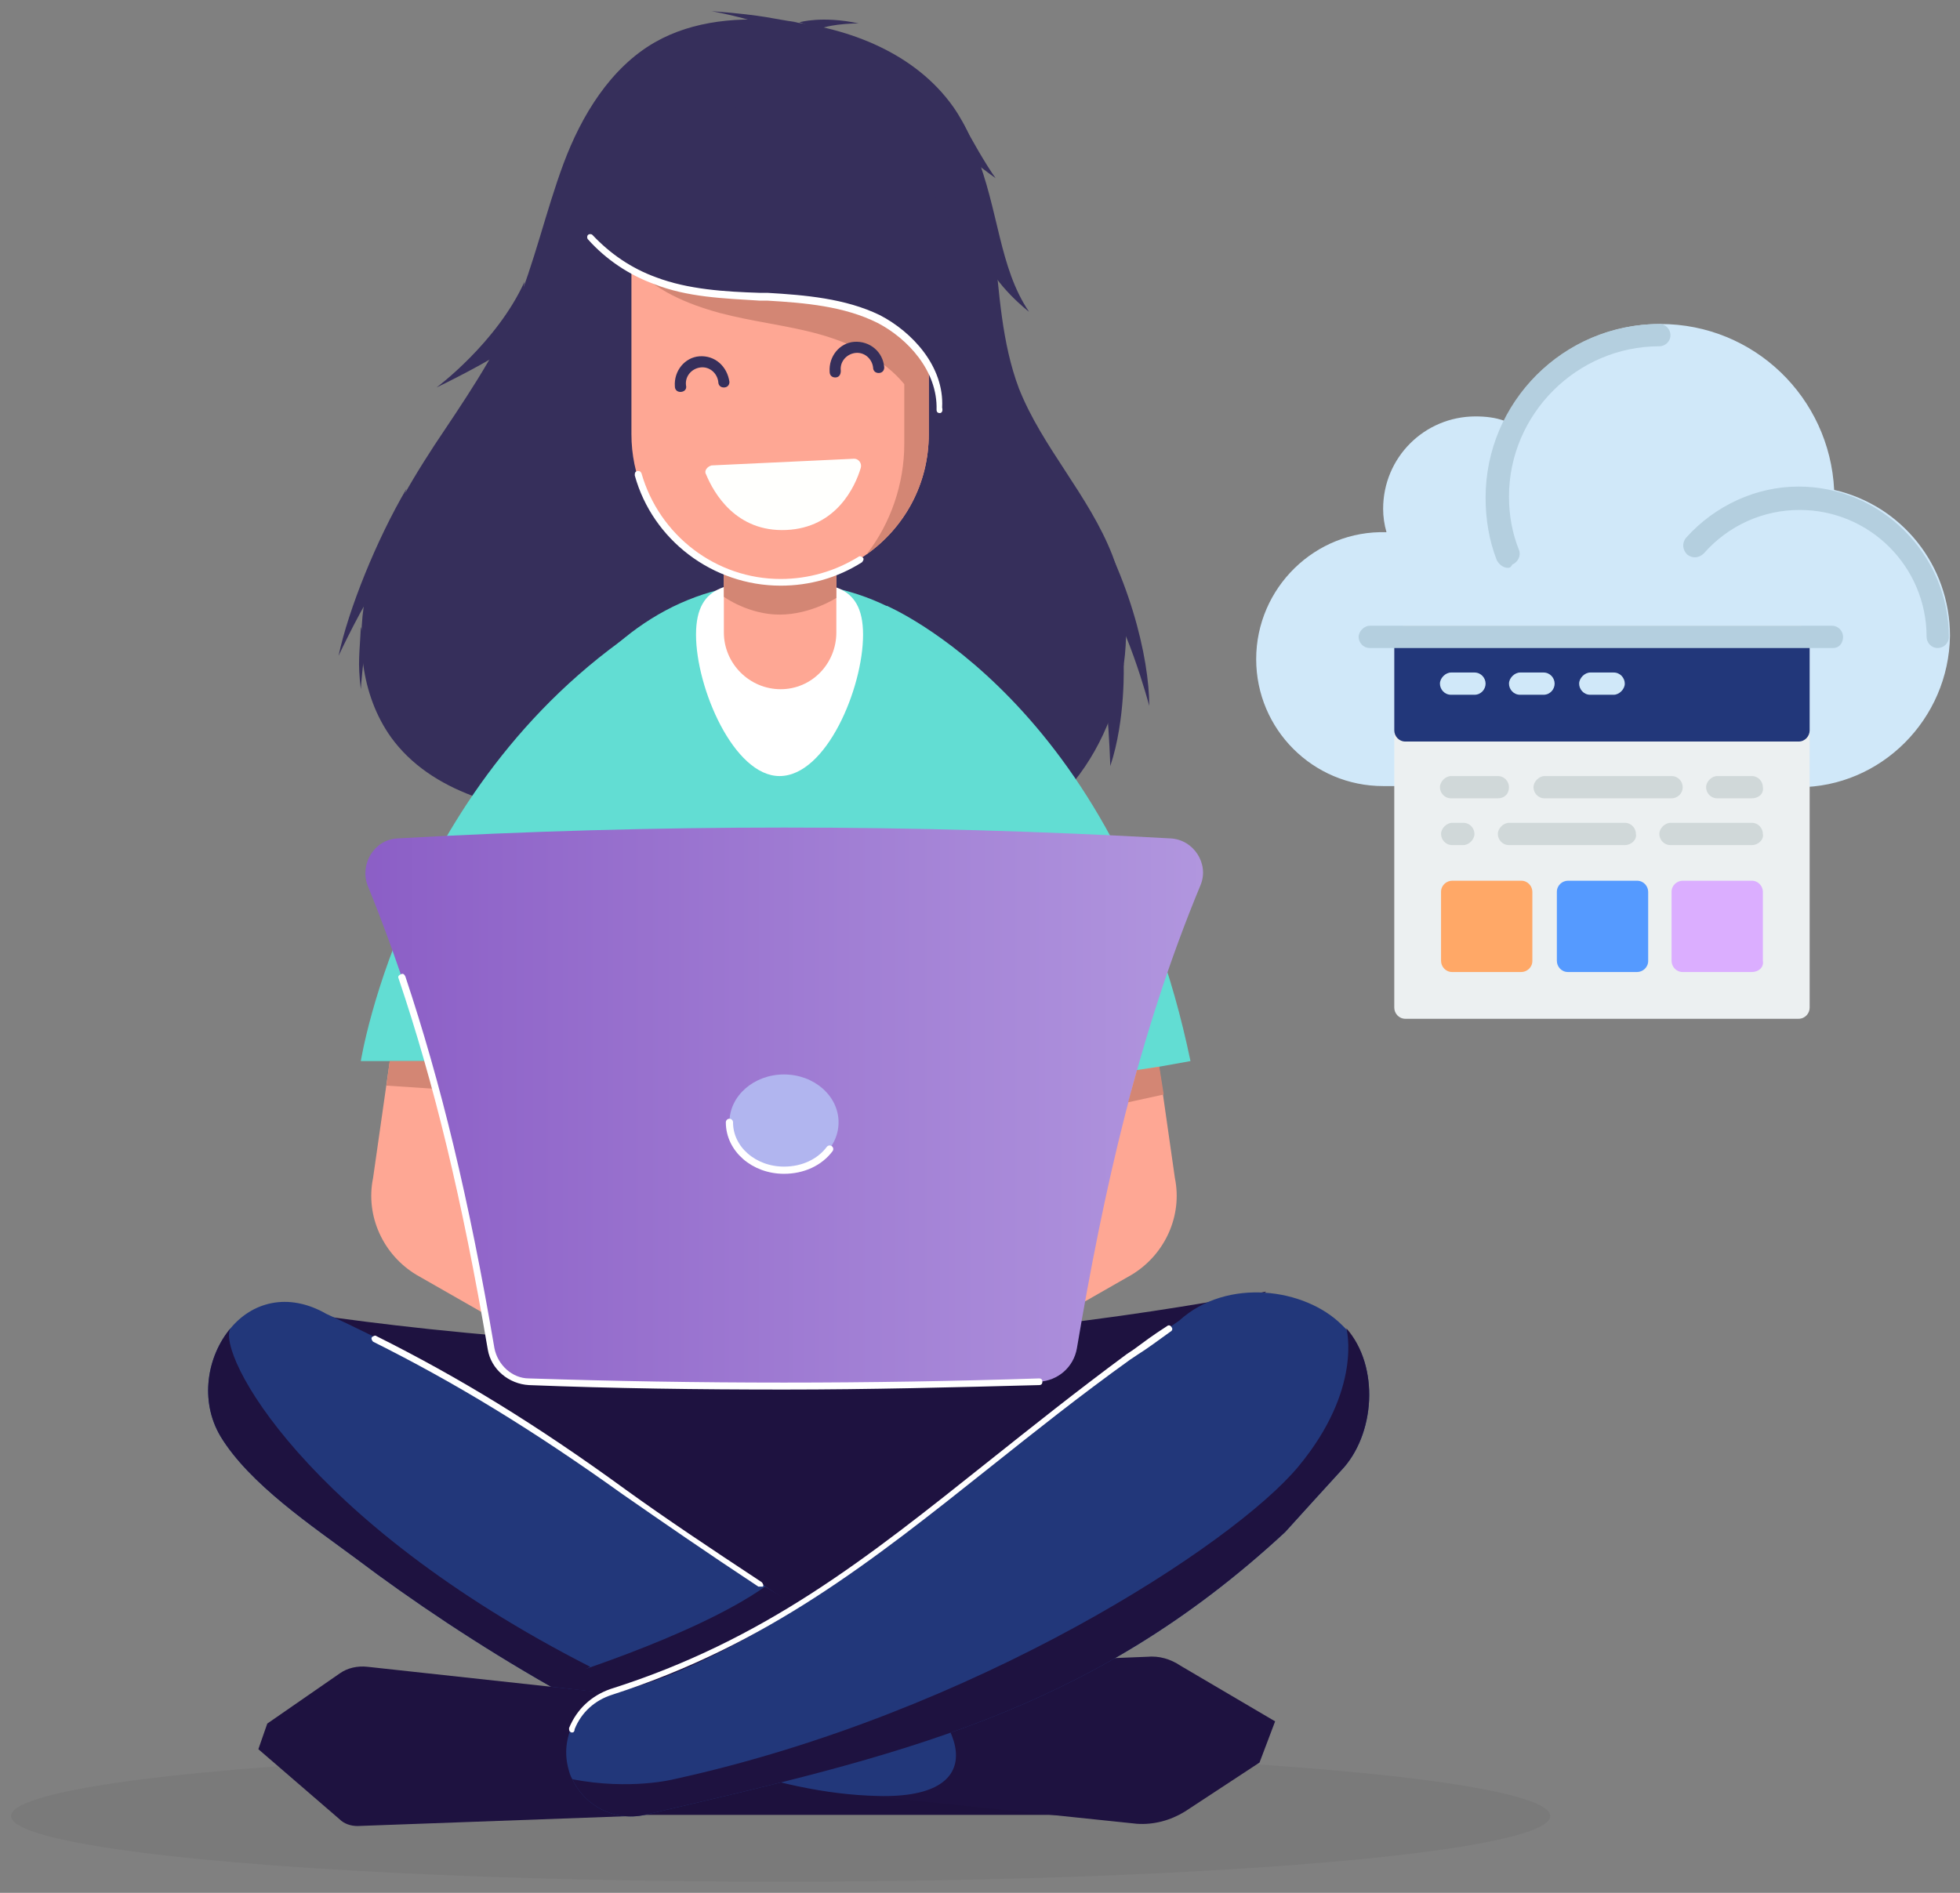 <?xml version="1.0" encoding="utf-8"?>
<!-- Generator: Adobe Illustrator 22.1.0, SVG Export Plug-In . SVG Version: 6.00 Build 0)  -->
<svg version="1.1" id="Capa_1" xmlns="http://www.w3.org/2000/svg" xmlns:xlink="http://www.w3.org/1999/xlink" x="0px" y="0px"
	 viewBox="0 0 176 170" style="enable-background:new 0 0 176 170;" xml:space="preserve">
<rect x="0" y="0" width="176" height="170" fill="#808080" stroke="none"/>
<style type="text/css">
	.st0{fill:#1E1240;}
	.st1{opacity:5.000000e-02;}
	.st2{fill:#FEA794;}
	.st3{fill:#362F5B;}
	.st4{fill:#22377A;}
	.st5{fill:#62DDD3;}
	.st6{fill:#FFFFFF;}
	.st7{fill:#D38674;}
	.st8{fill:url(#SVGID_1_);}
	.st9{fill:#FFFFFD;}
	.st10{fill:#D0E8F9;}
	.st11{fill:#B4CFDF;}
	.st12{fill:#ECF0F1;}
	.st13{fill:#D0D8D9;}
	.st14{fill:#FFA867;}
	.st15{fill:#DBAEFF;}
	.st16{fill:#559AFF;}
	.st17{fill:#B1B5EF;}
	.st18{fill:none;stroke:#FFFFFF;stroke-width:0.646;stroke-linecap:round;stroke-linejoin:round;stroke-miterlimit:10;}
</style>
<g>
	<polygon class="st0" points="53.6,163 71.7,156.8 101,163 	"/>
	<path class="st0" d="M70,160.1c0,0,9.6-2.4,16.3-4.8l0.4,0.7c0,0-9.2,3.7-14.6,4.6L70,160.1z"/>
	<g>
		<ellipse class="st1" cx="70.1" cy="163.1" rx="69.1" ry="5.9"/>
	</g>
	<path class="st2" d="M104,95.3l1.5,10.5c0.7,3.4-0.9,6.9-3.9,8.7l-7,4l5.1-23.2H104z"/>
	<path class="st2" d="M35,95.3l-1.5,10.5c-0.7,3.4,0.9,6.9,3.9,8.7l7,4l-5.1-23.2H35z"/>
	<path class="st3" d="M92.9,73.6c7.1-5.2,10.1-15.5,7-23.7c-2.1-5.4-6.3-9.7-8.4-15c-3.1-8.2-0.9-18.1-5.9-25.3
		c-3.4-4.8-9.3-7.1-15.1-7.7c-4-0.4-8.2-0.1-11.7,1.9c-4,2.3-6.6,6.6-8.2,10.9c-1.6,4.3-2.6,8.9-4.4,13.2c-1.9,4.3-4.6,8.2-7.2,12.1
		c-2.6,4-5,8.1-6,12.7c-1.1,4.6-0.6,9.7,2.1,13.5c3.6,5,10.4,6.7,16.6,7.1C65.1,74.1,81.9,81.6,92.9,73.6z"/>
	<path class="st0" d="M71.6,146.5l-38.5-20l-8.6-9c0,0,22.4,3.9,45.6,3.3c23.3-0.6,43.6-4.8,43.6-4.8L71.6,146.5z"/>
	<path class="st0" d="M103,148.8l-22.5,0.9l-2.4,11.6l24,2.5c1.5,0.1,3-0.3,4.3-1.1l6.7-4.4l1.4-3.7l-8.5-5
		C105.1,149,104.1,148.7,103,148.8z"/>
	<path class="st4" d="M78.8,161.3c-9.3-0.2-19.8-4.5-29.3-9.8C43,147.8,36.9,143.7,32,140c-3.9-2.9-9.6-6.7-12.2-11
		c-1.9-3.2-1.2-7.2,0.9-9.7c1.9-2.3,5.1-3.3,8.6-1.3c10,4.6,18.1,9.7,26.7,15.8c8,5.7,16.1,10.9,24.1,16.1
		C86.4,154.1,89.5,161.6,78.8,161.3z"/>
	<path class="st0" d="M56.8,163.1L32.1,164c-0.6,0-1.2-0.2-1.6-0.6l-7.3-6.3l0.8-2.3l6.5-4.5c0.7-0.5,1.6-0.7,2.5-0.6l23.9,2.6
		V163.1z"/>
	<path class="st4" d="M120.4,132.1c-0.2,0.2-5,5.5-5,5.5c-17.6,16.3-34.8,20.1-57.5,25.4c-2.7,0.6-5.4-0.8-6.5-3.2
		c-0.2-0.3-0.3-0.7-0.4-1.1c-0.7-2.9,1-5.8,3.8-6.7l0,0c20.4-6.5,30.7-19.4,51.1-33.4c4.3-3.9,11.3-2.9,14.6,0.4
		c0.1,0.1,0.2,0.2,0.4,0.4C123.9,122.7,123.5,128.9,120.4,132.1z"/>
	<g>
		<g>
			<path class="st5" d="M99.1,90.6c-2.8-19.2-11.3-38.3-29-38.3c-17.7,0-26.3,19-29,38.3H99.1z"/>
			<path class="st5" d="M79.6,54.4c0,0,20.6,8.6,27.3,40.9l-12.3,2.2L79.6,54.4z"/>
			<path class="st5" d="M40.5,95.3h-8.1c0,0,4.2-26.6,27.4-40.4l-9.4,38.1L40.5,95.3z"/>
		</g>
	</g>
	<path class="st6" d="M77.5,57c0,4.8-3.3,12.7-7.5,12.7c-4.1,0-7.5-7.9-7.5-12.7s3.3-4.7,7.5-4.7C74.2,52.3,77.5,52.2,77.5,57z"/>
	<path class="st2" d="M70.1,61.9c-2.8,0-5.1-2.3-5.1-5.1v-8.2h10.1v8.2C75.1,59.6,72.9,61.9,70.1,61.9z"/>
	<path class="st2" d="M83.4,22.4V39c0,4.5-2.2,8.4-5.6,10.8c-2.2,1.6-4.9,2.5-7.8,2.5c-7.4,0-13.3-6-13.3-13.3V22.4H83.4z"/>
	<path class="st7" d="M65,51.3c0,0,2,1,5.1,1s5-1,5-1v2.4c0,0-2.3,1.5-5.1,1.5S65,53.6,65,53.6V51.3z"/>
	<g>
		<path class="st6" d="M70.1,52.6c-6.1,0-11.5-4.1-13.1-9.9c0-0.2,0-0.3,0.2-0.4c0.2,0,0.3,0,0.4,0.2c1.6,5.6,6.7,9.5,12.5,9.5
			c2.5,0,4.9-0.7,7-2c0.1-0.1,0.3,0,0.4,0.1c0.1,0.1,0,0.3-0.1,0.4C75.2,51.9,72.7,52.6,70.1,52.6z"/>
	</g>
	<linearGradient id="SVGID_1_" gradientUnits="userSpaceOnUse" x1="206.922" y1="99.412" x2="-70.623" y2="99.412">
		<stop  offset="0" style="stop-color:#E2DFFE"/>
		<stop  offset="1" style="stop-color:#5812A5"/>
	</linearGradient>
	<path class="st8" d="M105.1,75.3C82,74,58.9,74,35.7,75.3c-2.1,0.1-3.4,2.3-2.7,4.2c5.5,13.5,8.7,27.4,11.1,41.6
		c0.3,1.7,1.7,2.9,3.4,3c15.3,0.5,30.5,0.5,45.8,0c1.7-0.1,3.1-1.3,3.4-3c2.4-14.2,5.5-28.1,11.1-41.6
		C108.6,77.6,107.2,75.4,105.1,75.3z"/>
	<path class="st0" d="M71.7,144.3c0,0-9,6.1-16.9,7.8l-5.2-0.6l-0.7-0.4c0,0,13.3-4,19.8-8.6L71.7,144.3z"/>
	<path class="st7" d="M83.4,23.1V39c0,4.5-2.2,8.4-5.6,10.8c2.2-2.8,3.4-6.4,3.4-9.9v-5.4c-1.9-2.3-4.8-3.7-7.7-4.5
		c-2.9-0.8-5.9-1.1-8.9-1.9c-2.9-0.8-5.8-2-7.8-4.3c0,0-0.1-0.1-0.1-0.2c-0.2-0.3-0.1-0.7,0-1.1c0-0.1,0-0.1,0.1-0.2
		c0.1-0.3,0.3-0.6,0.5-0.8c0.5-0.5,1.2-0.8,1.9-1.1c5.1-1.9,10.7-2.1,16.1-1.7c1.9,0.2,3.8,0.4,5.4,1.5c0.8,0.5,1.5,1.2,2.1,2
		C83.1,22.6,83.3,22.8,83.4,23.1z"/>
	<path class="st3" d="M51,18.6c1.8,3,4.6,5.4,7.8,6.6c3.2,1.2,6.7,1.3,10.1,1.5c3.4,0.2,6.9,0.5,10,2c3.1,1.5,5.6,4.6,5.4,8.1
		c3.4-4.2,3.6-10.2,1.7-15.3c-1.9-5.1-6.3-9-11.5-10.8C69.5,9,63.7,9.4,58.7,11.5C55.5,12.8,53.8,16.7,51,18.6z"/>
	<g>
		<path class="st6" d="M84.4,37.1c-0.2,0-0.3-0.1-0.3-0.3c0.1-3.5-2.6-6.4-5.3-7.8c-3-1.5-6.5-1.8-9.9-2l-0.7,0
			c-3.2-0.2-6.5-0.3-9.5-1.5c-2.2-0.8-4.3-2.2-5.9-4c-0.1-0.1-0.1-0.3,0-0.4c0.1-0.1,0.3-0.1,0.4,0c1.6,1.7,3.5,3,5.7,3.8
			c2.9,1.1,6.2,1.3,9.3,1.4l0.7,0c3.4,0.2,7,0.5,10.1,2c2.9,1.5,5.8,4.6,5.6,8.3C84.7,37,84.5,37.1,84.4,37.1z"/>
	</g>
	<polygon class="st7" points="35,95.3 34.7,97.5 39.2,97.8 38.5,95.3 	"/>
	<polygon class="st7" points="104.1,95.8 104.5,98.3 101.3,99 102.1,96.1 	"/>
	<g>
		<path class="st6" d="M51.4,155.6c0,0-0.1,0-0.1,0c-0.2-0.1-0.2-0.2-0.2-0.4c0.7-1.7,2-2.9,3.7-3.5c13.9-4.4,23.1-11.8,33.9-20.4
			c3.9-3.1,7.9-6.3,12.5-9.7l0.6-0.4c1.1-0.8,1.6-1.2,3-2.1c0.1-0.1,0.3-0.1,0.4,0.1c0.1,0.1,0.1,0.3-0.1,0.4c-1.4,1-1.9,1.4-3,2.1
			l-0.6,0.4c-4.6,3.3-8.6,6.5-12.5,9.6c-10.8,8.6-20.1,16-34,20.5c-1.6,0.5-2.8,1.6-3.4,3.1C51.6,155.5,51.5,155.6,51.4,155.6z"/>
	</g>
	<g>
		<path class="st6" d="M68.3,142.5c-0.1,0-0.1,0-0.2,0c-4.7-3.1-8.6-5.8-12.2-8.3c-8.1-5.8-15-10-22.4-13.7
			c-0.1-0.1-0.2-0.3-0.1-0.4c0.1-0.1,0.3-0.2,0.4-0.1c7.4,3.7,14.3,7.9,22.4,13.8c3.6,2.6,7.5,5.2,12.2,8.3c0.1,0.1,0.2,0.3,0.1,0.4
			C68.5,142.5,68.4,142.5,68.3,142.5z"/>
	</g>
	<path class="st3" d="M96.8,44.4c4.6,6.9,6.4,14.7,6.4,19c0,0-2.2-8.3-4.7-10.9C96.1,49.9,96.8,44.4,96.8,44.4z"/>
	<path class="st3" d="M100.9,59.6c0,0,0.2,5-1.2,9.2c0,0-0.1-3.1-0.3-4.8L100.9,59.6z"/>
	<path class="st3" d="M87.6,13.7c2.1,5.2,2.1,10.3,4.8,14.3c0,0-3.1-2.4-3.9-4.8S87.6,13.7,87.6,13.7z"/>
	<path class="st3" d="M86.5,11.1c0.6,1.2,2.1,3.8,2.9,4.9c0,0-1-0.7-2.1-1.6L86.5,11.1z"/>
	<path class="st3" d="M47.1,25.3c-2.5,5.5-7.9,9.5-7.9,9.5s5-2.4,7.1-4L47.1,25.3z"/>
	<path class="st3" d="M36.5,43.9c-2.7,4.6-5.2,10.8-6.1,15c0,0,2.4-5.1,3.6-6.5L36.5,43.9z"/>
	<path class="st3" d="M32.4,56.3c-0.1,2.4-0.3,3.1,0,5.6c0,0,0.2-3,0.5-3.8L32.4,56.3z"/>
	<path class="st3" d="M71.6,2c-2.3-0.3-2.6-0.6-7.7-1c0,0,3.7,0.7,4.7,1.3L71.6,2z"/>
	<path class="st3" d="M71.8,2c0,0,2-0.6,5.3,0.1c0,0-2.3,0-3.5,0.5L71.8,2z"/>
	<g>
		<path class="st6" d="M70.4,124.8c-7.7,0-15.3-0.1-22.9-0.4c-1.8-0.1-3.4-1.4-3.7-3.2c-2.3-13.5-4.8-23.8-8-33.3
			c-0.1-0.2,0-0.3,0.2-0.4c0.2-0.1,0.3,0,0.4,0.2c3.2,9.6,5.7,19.9,8,33.4c0.3,1.5,1.6,2.7,3.1,2.7c15.2,0.5,30.6,0.5,45.8,0
			c0.2,0,0.3,0.1,0.3,0.3c0,0.2-0.1,0.3-0.3,0.3C85.7,124.6,78.1,124.8,70.4,124.8z"/>
	</g>
	<path class="st0" d="M120.4,132.1c-0.2,0.2-5,5.5-5,5.5c-17.6,16.3-34.8,20.1-57.5,25.4c-2.7,0.6-5.4-0.8-6.5-3.2
		c5.2,1,9.1,0,9.1,0c27-5.9,50.3-21.1,56.1-28.1c5.8-7,4.3-12.4,4.3-12.4C123.9,122.7,123.5,128.9,120.4,132.1z"/>
	<path class="st0" d="M53,149.7l-3.5,1.8l0,0C43,147.8,36.9,143.7,32,140c-3.9-2.9-9.6-6.7-12.2-11c-1.9-3.2-1.2-7.2,0.9-9.7
		C19.4,121.5,27.3,136.6,53,149.7z"/>
	<path class="st9" d="M63.9,41.8l12.8-0.6c0.4,0,0.7,0.4,0.6,0.8c-0.5,1.7-2.2,5.4-6.7,5.6c-4.5,0.2-6.5-3.3-7.2-5
		C63.2,42.3,63.5,41.9,63.9,41.8z"/>
	<g>
		<path class="st3" d="M61.1,35.2c-0.3,0-0.5-0.2-0.5-0.5c-0.1-1.4,0.9-2.6,2.2-2.7c1.4-0.1,2.5,0.9,2.7,2.3c0,0.3-0.2,0.5-0.5,0.5
			c-0.3,0-0.5-0.2-0.5-0.5c-0.1-0.8-0.8-1.4-1.6-1.3c-0.8,0.1-1.4,0.8-1.3,1.6C61.7,35,61.4,35.2,61.1,35.2
			C61.2,35.2,61.1,35.2,61.1,35.2z"/>
	</g>
	<g>
		<path class="st3" d="M75,33.9c-0.3,0-0.5-0.2-0.5-0.5c-0.1-1.4,0.9-2.6,2.2-2.7c1.4-0.1,2.6,0.9,2.7,2.3c0,0.3-0.2,0.5-0.5,0.5
			c-0.3,0-0.5-0.2-0.5-0.5c-0.1-0.8-0.8-1.4-1.6-1.3c-0.8,0.1-1.4,0.8-1.3,1.6C75.5,33.7,75.3,33.9,75,33.9C75,33.9,75,33.9,75,33.9
			z"/>
	</g>
	<g>
		<path class="st10" d="M161.5,70.7c-0.6,0-1-0.5-1-1V58.2h-33.2v11.4c0,0.6-0.5,1-1,1h-2.1c-6.3,0-11.4-5.1-11.4-11.4
			c0-6.4,5.3-11.6,11.7-11.4c-0.2-0.7-0.3-1.4-0.3-2.1c0-4.6,3.7-8.3,8.3-8.3c0.9,0,1.8,0.1,2.6,0.4c2.6-5.3,8-8.7,14-8.7
			c8.4,0,15.2,6.6,15.6,14.9c6.1,1.4,10.4,6.8,10.4,13.1C175,64.6,168.9,70.7,161.5,70.7z"/>
		<g>
			<path class="st11" d="M174,58.2c-0.6,0-1-0.5-1-1c0-6.3-5.1-11.4-11.4-11.4c-3.3,0-6.4,1.4-8.6,3.9c-0.4,0.4-1,0.5-1.5,0.1
				c-0.4-0.4-0.5-1-0.1-1.5c2.6-2.9,6.3-4.6,10.1-4.6c7.4,0,13.5,6.1,13.5,13.5C175,57.8,174.5,58.2,174,58.2z"/>
			<path class="st11" d="M135.4,51c-0.4,0-0.8-0.3-1-0.7c-0.7-1.8-1-3.7-1-5.6c0-8.6,7-15.6,15.6-15.6c0.6,0,1,0.5,1,1
				c0,0.6-0.5,1-1,1c-7.4,0-13.5,6.1-13.5,13.5c0,1.7,0.3,3.3,0.9,4.8c0.2,0.5-0.1,1.1-0.6,1.3C135.7,50.9,135.6,51,135.4,51z"/>
		</g>
		<path class="st12" d="M161.5,91.5h-35.3c-0.6,0-1-0.5-1-1V57.2c0-0.6,0.5-1,1-1h35.3c0.6,0,1,0.5,1,1v33.3
			C162.5,91,162.1,91.5,161.5,91.5z"/>
		<path class="st4" d="M161.5,66.6h-35.3c-0.6,0-1-0.5-1-1v-8.3c0-0.6,0.5-1,1-1h35.3c0.6,0,1,0.5,1,1v8.3
			C162.5,66.1,162.1,66.6,161.5,66.6z"/>
		<path class="st10" d="M132.4,62.4h-2.1c-0.6,0-1-0.5-1-1s0.5-1,1-1h2.1c0.6,0,1,0.5,1,1S133,62.4,132.4,62.4z"/>
		<path class="st10" d="M138.6,62.4h-2.1c-0.6,0-1-0.5-1-1s0.5-1,1-1h2.1c0.6,0,1,0.5,1,1S139.2,62.4,138.6,62.4z"/>
		<path class="st10" d="M144.9,62.4h-2.1c-0.6,0-1-0.5-1-1s0.5-1,1-1h2.1c0.6,0,1,0.5,1,1S145.4,62.4,144.9,62.4z"/>
		<g>
			<path class="st13" d="M157.3,75.9h-7.3c-0.6,0-1-0.5-1-1s0.5-1,1-1h7.3c0.6,0,1,0.5,1,1C158.4,75.4,157.9,75.9,157.3,75.9z"/>
			<path class="st13" d="M145.9,75.9h-10.4c-0.6,0-1-0.5-1-1s0.5-1,1-1h10.4c0.6,0,1,0.5,1,1C147,75.4,146.5,75.9,145.9,75.9z"/>
			<path class="st13" d="M150.1,71.7h-11.4c-0.6,0-1-0.5-1-1s0.5-1,1-1h11.4c0.6,0,1,0.5,1,1C151.1,71.3,150.6,71.7,150.1,71.7z"/>
			<path class="st13" d="M131.4,75.9h-1c-0.6,0-1-0.5-1-1s0.5-1,1-1h1c0.6,0,1,0.5,1,1C132.4,75.4,131.9,75.9,131.4,75.9z"/>
			<path class="st13" d="M134.5,71.7h-4.2c-0.6,0-1-0.5-1-1s0.5-1,1-1h4.2c0.6,0,1,0.5,1,1C135.5,71.3,135.1,71.7,134.5,71.7z"/>
			<path class="st13" d="M157.3,71.7h-3.1c-0.6,0-1-0.5-1-1s0.5-1,1-1h3.1c0.6,0,1,0.5,1,1C158.4,71.3,157.9,71.7,157.3,71.7z"/>
		</g>
		<path class="st14" d="M136.6,87.3h-6.2c-0.6,0-1-0.5-1-1v-6.2c0-0.6,0.5-1,1-1h6.2c0.6,0,1,0.5,1,1v6.2
			C137.6,86.9,137.1,87.3,136.6,87.3z"/>
		<path class="st15" d="M157.3,87.3h-6.2c-0.6,0-1-0.5-1-1v-6.2c0-0.6,0.5-1,1-1h6.2c0.6,0,1,0.5,1,1v6.2
			C158.4,86.9,157.9,87.3,157.3,87.3z"/>
		<path class="st16" d="M147,87.3h-6.2c-0.6,0-1-0.5-1-1v-6.2c0-0.6,0.5-1,1-1h6.2c0.6,0,1,0.5,1,1v6.2
			C148,86.9,147.5,87.3,147,87.3z"/>
		<path class="st11" d="M164.6,58.2h-41.6c-0.6,0-1-0.5-1-1s0.5-1,1-1h41.5c0.6,0,1,0.5,1,1S165.2,58.2,164.6,58.2z"/>
	</g>
	<ellipse class="st17" cx="70.4" cy="100.8" rx="4.9" ry="4.3"/>
	<path class="st18" d="M74.5,103.2c-0.9,1.2-2.4,1.9-4.1,1.9c-2.7,0-4.9-1.9-4.9-4.3"/>
</g>
</svg>
